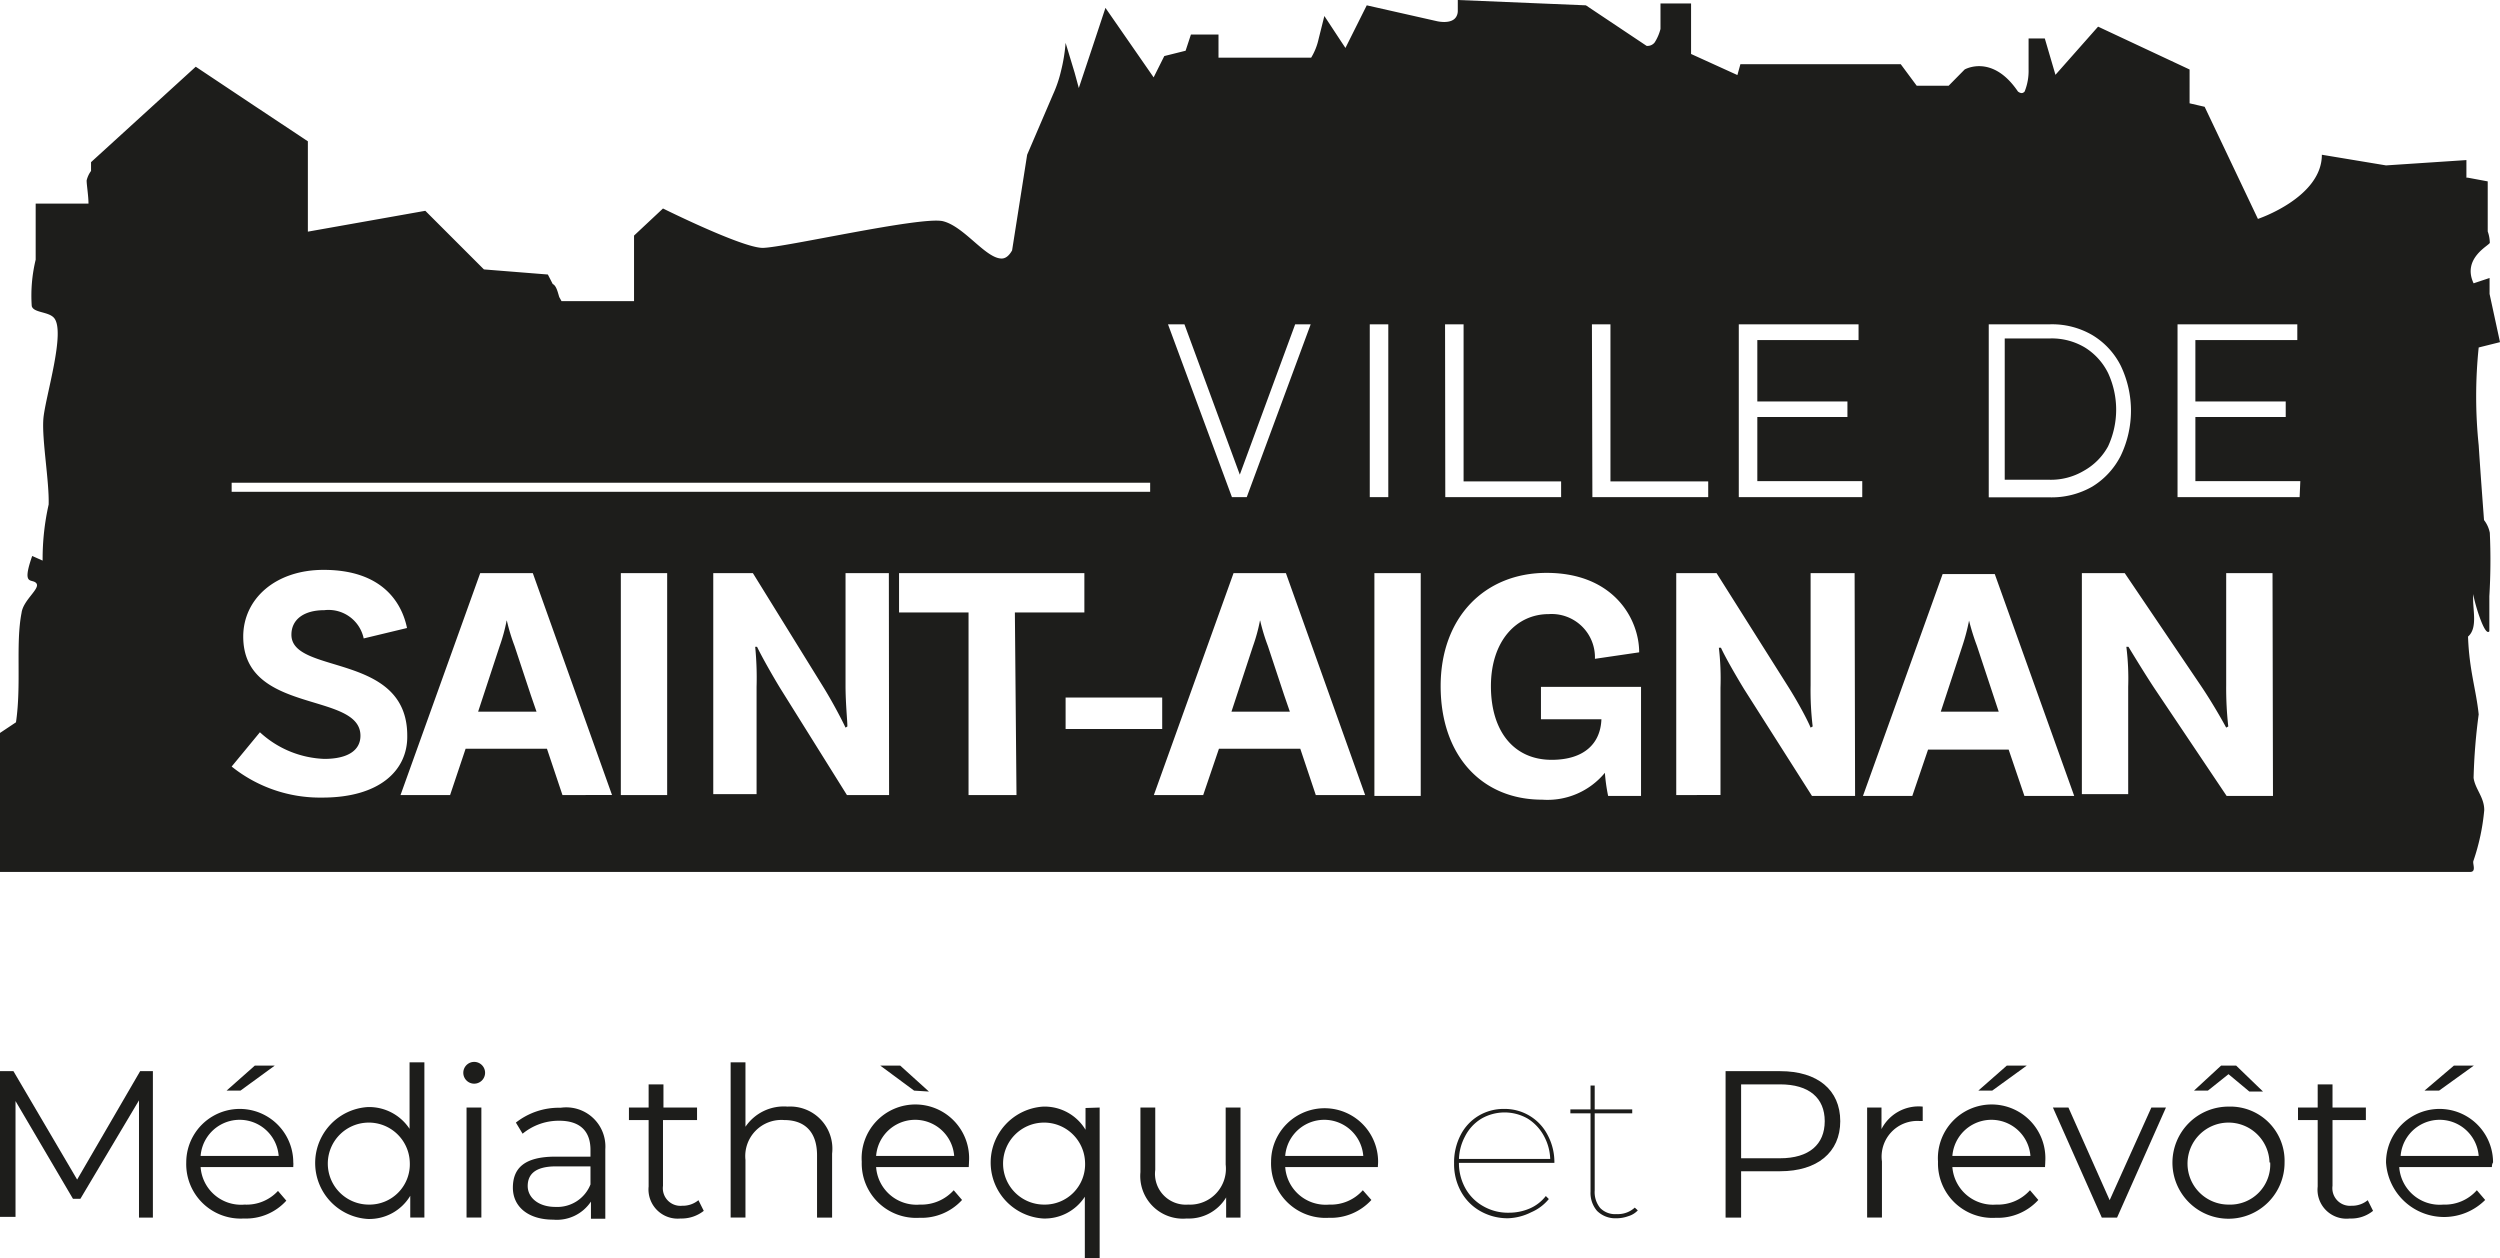 <?xml version="1.0" encoding="UTF-8"?>
<svg xmlns="http://www.w3.org/2000/svg" viewBox="0 0 107.92 54.31">
  <defs>
    <style>.cls-1{fill:#1d1d1b;}</style>
  </defs>
  <g id="Calque_2" data-name="Calque 2">
    <g id="Calque_1-2" data-name="Calque 1">
      <path class="cls-1" d="M91,16.1A2.71,2.71,0,0,0,90,15a2.79,2.79,0,0,0-1.5-.39H86.54v6.1h1.92a2.79,2.79,0,0,0,1.5-.39,2.67,2.67,0,0,0,1-1.08,3.76,3.76,0,0,0,0-3.17Zm0,0A2.71,2.71,0,0,0,90,15a2.79,2.79,0,0,0-1.5-.39H86.54v6.1h1.92a2.79,2.79,0,0,0,1.5-.39,2.67,2.67,0,0,0,1-1.08,3.76,3.76,0,0,0,0-3.17Zm0,0A2.71,2.71,0,0,0,90,15a2.79,2.79,0,0,0-1.5-.39H86.54v6.1h1.92a2.79,2.79,0,0,0,1.5-.39,2.67,2.67,0,0,0,1-1.08,3.76,3.76,0,0,0,0-3.17Zm0,0A2.71,2.71,0,0,0,90,15a2.79,2.79,0,0,0-1.5-.39H86.54v6.1h1.92a2.79,2.79,0,0,0,1.5-.39,2.67,2.67,0,0,0,1-1.08,3.76,3.76,0,0,0,0-3.17ZM85.3,27.88A10.13,10.13,0,0,1,85,26.79H85a8.83,8.83,0,0,1-.29,1.1l-.93,2.83h2.5ZM91,16.1A2.71,2.71,0,0,0,90,15a2.79,2.79,0,0,0-1.5-.39H86.54v6.1h1.92a2.79,2.79,0,0,0,1.5-.39,2.67,2.67,0,0,0,1-1.08,3.76,3.76,0,0,0,0-3.17ZM85.3,27.88A10.13,10.13,0,0,1,85,26.79H85a8.83,8.83,0,0,1-.29,1.1l-.93,2.83h2.5ZM91,16.1A2.71,2.71,0,0,0,90,15a2.79,2.79,0,0,0-1.5-.39H86.54v6.1h1.92a2.79,2.79,0,0,0,1.5-.39,2.67,2.67,0,0,0,1-1.08,3.76,3.76,0,0,0,0-3.17ZM85.3,27.88A10.13,10.13,0,0,1,85,26.79H85a8.83,8.83,0,0,1-.29,1.1l-.93,2.83h2.5ZM91,16.1A2.71,2.71,0,0,0,90,15a2.79,2.79,0,0,0-1.5-.39H86.54v6.1h1.92a2.79,2.79,0,0,0,1.5-.39,2.67,2.67,0,0,0,1-1.08,3.76,3.76,0,0,0,0-3.17ZM85.3,27.88A10.13,10.13,0,0,1,85,26.79H85a8.83,8.83,0,0,1-.29,1.1l-.93,2.83h2.5ZM91,16.1A2.71,2.71,0,0,0,90,15a2.79,2.79,0,0,0-1.5-.39H86.54v6.1h1.92a2.79,2.79,0,0,0,1.5-.39,2.67,2.67,0,0,0,1-1.08,3.76,3.76,0,0,0,0-3.17ZM54.7,27.88a8.22,8.22,0,0,1-.3-1.09h0a7.38,7.38,0,0,1-.3,1.1l-.93,2.83h2.51Zm30.6,0A10.13,10.13,0,0,1,85,26.79H85a8.83,8.83,0,0,1-.29,1.1l-.93,2.83h2.5ZM91,16.1A2.71,2.71,0,0,0,90,15a2.79,2.79,0,0,0-1.5-.39H86.54v6.1h1.92a2.79,2.79,0,0,0,1.5-.39,2.67,2.67,0,0,0,1-1.08,3.76,3.76,0,0,0,0-3.17ZM85.3,27.88A10.13,10.13,0,0,1,85,26.79H85a8.83,8.83,0,0,1-.29,1.1l-.93,2.83h2.5ZM91,16.1A2.71,2.71,0,0,0,90,15a2.79,2.79,0,0,0-1.5-.39H86.54v6.1h1.92a2.79,2.79,0,0,0,1.5-.39,2.67,2.67,0,0,0,1-1.08,3.76,3.76,0,0,0,0-3.17ZM54.7,27.88a8.22,8.22,0,0,1-.3-1.09h0a7.38,7.38,0,0,1-.3,1.1l-.93,2.83h2.51Zm0,0a8.22,8.22,0,0,1-.3-1.09h0a7.38,7.38,0,0,1-.3,1.1l-.93,2.83h2.51Zm30.6,0A10.13,10.13,0,0,1,85,26.79H85a8.83,8.83,0,0,1-.29,1.1l-.93,2.83h2.5ZM91,16.1A2.71,2.71,0,0,0,90,15a2.79,2.79,0,0,0-1.5-.39H86.54v6.1h1.92a2.79,2.79,0,0,0,1.5-.39,2.67,2.67,0,0,0,1-1.08,3.76,3.76,0,0,0,0-3.17ZM85.3,27.88A10.13,10.13,0,0,1,85,26.79H85a8.83,8.83,0,0,1-.29,1.1l-.93,2.83h2.5ZM91,16.1A2.71,2.71,0,0,0,90,15a2.79,2.79,0,0,0-1.5-.39H86.54v6.1h1.92a2.79,2.79,0,0,0,1.5-.39,2.67,2.67,0,0,0,1-1.08,3.76,3.76,0,0,0,0-3.17ZM54.7,27.88a8.22,8.22,0,0,1-.3-1.09h0a7.38,7.38,0,0,1-.3,1.1l-.93,2.83h2.51Zm-32.52,0a8.22,8.22,0,0,1-.3-1.09h0a7.38,7.38,0,0,1-.3,1.1l-.93,2.83h2.51Zm32.52,0a8.22,8.22,0,0,1-.3-1.09h0a7.38,7.38,0,0,1-.3,1.1l-.93,2.83h2.51Zm30.6,0A10.13,10.13,0,0,1,85,26.79H85a8.83,8.83,0,0,1-.29,1.1l-.93,2.83h2.5ZM91,16.1A2.71,2.71,0,0,0,90,15a2.79,2.79,0,0,0-1.5-.39H86.54v6.1h1.92a2.79,2.79,0,0,0,1.5-.39,2.67,2.67,0,0,0,1-1.08,3.76,3.76,0,0,0,0-3.17ZM85.3,27.88A10.13,10.13,0,0,1,85,26.79H85a8.83,8.83,0,0,1-.29,1.1l-.93,2.83h2.5ZM91,16.1A2.71,2.71,0,0,0,90,15a2.79,2.79,0,0,0-1.5-.39H86.54v6.1h1.92a2.79,2.79,0,0,0,1.5-.39,2.67,2.67,0,0,0,1-1.08,3.76,3.76,0,0,0,0-3.17ZM54.7,27.88a8.22,8.22,0,0,1-.3-1.09h0a7.38,7.38,0,0,1-.3,1.1l-.93,2.83h2.51Zm-32.52,0a8.22,8.22,0,0,1-.3-1.09h0a7.38,7.38,0,0,1-.3,1.1l-.93,2.83h2.51ZM107.48,23a1.3,1.3,0,0,0-.25-.55c-.08-1.08-.16-2.14-.23-3.23A20.55,20.55,0,0,1,107,15l.92-.23-.45-2.08c0-.07,0-.15,0-.23s0-.31,0-.46l-.69.23c-.51-1.09.69-1.64.7-1.75a1.55,1.55,0,0,0-.09-.49V7.83l-.86-.16h-.06V6.91L103,7.14l-2.77-.46c0,1.85-2.76,2.77-2.76,2.77l-2.3-4.84-.65-.15h0V3L90.57,1.15,88.73,3.23l-.46-1.57h-.7V3a2.38,2.38,0,0,1-.17.95h0c-.07.08-.16.1-.29,0C86,2.31,84.81,3,84.81,3l-.69.7H82.74l-.69-.93H75.13L75,3.24l-2-.91V.15H71.68v1.1a2,2,0,0,1-.25.58.39.39,0,0,1-.35.15L68.46.23,62.93,0V.46a.49.49,0,0,1-.06.25h0c-.2.37-.86.2-.86.2L59,.23l-.66,1.32-.26.52-.2-.3L57.17.69l-.25,1v0a2.62,2.62,0,0,1-.32.8l-4,0v-1H51.41l-.23.7-.92.23-.46.92-2.08-3-.59,1.78-.56,1.68-.18-.66L46,1.85a7.21,7.21,0,0,1-.2,1.22,5.33,5.33,0,0,1-.34,1h0L44.34,6.68h0l-.65,4.13h0c-.13.23-.28.35-.45.35-.69,0-1.61-1.38-2.53-1.61s-6.91,1.15-7.79,1.15S28.62,9,28.62,9l-1.25,1.17V13H24.24l-.1-.18h0c-.07-.24-.13-.49-.28-.56l-.21-.41-2.76-.22L18.36,9.1,13.29,10V6.1L10.94,4.54l-.69-.46-1.8-1.2L3.93,7v.38a1.13,1.13,0,0,0-.19.41c0,.2.08.66.08,1H1.54v2.42a6.6,6.6,0,0,0-.17,2c.07.29.69.24.94.49.57.55-.38,3.5-.44,4.41s.26,2.68.23,3.67a10.69,10.69,0,0,0-.26,2.42L1.39,24c-.47,1.34,0,.95.18,1.18S1,25.9.93,26.46c-.26,1.33,0,3.08-.24,4.72L0,31.64v6H106.63c.28,0,.1-.35.14-.47a9.32,9.32,0,0,0,.47-2.2c0-.56-.39-.9-.46-1.39a24.9,24.9,0,0,1,.22-2.74c-.11-1.07-.41-1.91-.46-3.36.46-.4.16-1.27.23-1.84,0,.21.48,1.89.69,1.61,0-.22,0-.48,0-.69s0-.56,0-.82A26,26,0,0,0,107.48,23ZM51.13,14l2.39,6.49L55.91,14h.67l-2.76,7.46h-.64L50.42,14ZM10,20.84H49.65v.39H10Zm3.91,13.59A6.09,6.09,0,0,1,10,33.09l1.22-1.48A4.33,4.33,0,0,0,14,32.76c1,0,1.56-.36,1.56-1,0-1.92-5.06-.9-5.06-4.28,0-1.62,1.38-2.88,3.47-2.88,2.59,0,3.39,1.48,3.6,2.51l-1.87.45A1.55,1.55,0,0,0,14,26.34c-.88,0-1.42.4-1.42,1.06,0,1.74,5,.75,5,4.35C17.61,33.25,16.39,34.43,13.92,34.43Zm10.37-.11-.67-2H20.1l-.67,2H17.29l3.44-9.58H23l3.42,9.58Zm4.52,0h-2V24.74h2Zm9.58,0H36.56l-2.88-4.61c-.36-.59-.82-1.41-1-1.79l-.08,0a13.67,13.67,0,0,1,.06,1.73l0,4.63H30.79V24.74H32.5l3,4.85c.46.74.86,1.52,1,1.82l.08-.05c0-.26-.08-1-.08-1.78V24.74h1.87Zm5.5,0H41.81V26.44h-3v-1.7h8v1.7h-3ZM46,30.11h4.17v1.36H46Zm10.8,4.21-.67-2H52.62l-.68,2H49.81l3.44-9.58h2.26l3.42,9.58ZM59.13,14h.8v7.46h-.8Zm2.2,20.36h-2V24.74h2ZM85.85,14H88.5a3.44,3.44,0,0,1,1.83.47,3.24,3.24,0,0,1,1.22,1.32,4.5,4.5,0,0,1,0,3.88A3.31,3.31,0,0,1,90.33,21a3.53,3.53,0,0,1-1.83.47H85.85ZM68.72,14h.8v6.78h4.22v.68h-5Zm-6.34,0h.8v6.78h4.21v.68h-5Zm8.46,20.36H69.42a7.6,7.6,0,0,1-.14-1,3.21,3.21,0,0,1-2.71,1.16c-2.62,0-4.38-1.92-4.38-4.9s1.91-4.89,4.57-4.89c2.91,0,4,2,4,3.43l-1.91.28a1.87,1.87,0,0,0-2-1.93c-1.38,0-2.49,1.15-2.49,3.11s1,3.18,2.62,3.18c1.39,0,2.11-.69,2.15-1.75H66.52V29.65h4.32Zm9.24,0H78.22l-2.93-4.61c-.36-.59-.83-1.41-1-1.79l-.09,0a11.49,11.49,0,0,1,.07,1.73l0,4.63H72.36V24.74H74.1l3.06,4.85c.47.74.88,1.52,1,1.82l.09-.05a13,13,0,0,1-.09-1.78V24.74h1.9Zm.31-12.9H75.06V14h5.17v.68H75.86v2.65h3.89V18H75.86v2.77h4.53Zm7,12.9-.68-2H83.23l-.68,2H80.42l3.44-9.58h2.25l3.43,9.58Zm10.73,0h-2L93,29.71c-.39-.59-.89-1.41-1.12-1.79l-.09,0a11.08,11.08,0,0,1,.08,1.73v4.63h-2V24.74h1.85L95,29.59c.5.74.94,1.52,1.1,1.82l.09-.05a15,15,0,0,1-.09-1.78V24.74h2Zm1.15-12.9H94V14h5.17v.68H94.77v2.65h3.9V18h-3.9v2.77H99.3ZM91,19.27a3.76,3.76,0,0,0,0-3.17A2.71,2.71,0,0,0,90,15a2.79,2.79,0,0,0-1.5-.39H86.54v6.1h1.92a2.79,2.79,0,0,0,1.5-.39A2.67,2.67,0,0,0,91,19.27ZM85,26.79H85a8.83,8.83,0,0,1-.29,1.1l-.93,2.83h2.5l-.94-2.84A10.13,10.13,0,0,1,85,26.79Zm-30.61,0h0a7.38,7.38,0,0,1-.3,1.1l-.93,2.83h2.51l-.94-2.84A8.22,8.22,0,0,1,54.4,26.79Zm-32.52,0h0a7.38,7.38,0,0,1-.3,1.1l-.93,2.83h2.51l-.94-2.84A8.22,8.22,0,0,1,21.88,26.79ZM54.7,27.88a8.22,8.22,0,0,1-.3-1.09h0a7.38,7.38,0,0,1-.3,1.1l-.93,2.83h2.51ZM91,16.1A2.71,2.71,0,0,0,90,15a2.79,2.79,0,0,0-1.5-.39H86.54v6.1h1.92a2.79,2.79,0,0,0,1.5-.39,2.67,2.67,0,0,0,1-1.08,3.76,3.76,0,0,0,0-3.17ZM85.3,27.88A10.13,10.13,0,0,1,85,26.79H85a8.83,8.83,0,0,1-.29,1.1l-.93,2.83h2.5ZM91,16.1A2.71,2.71,0,0,0,90,15a2.79,2.79,0,0,0-1.5-.39H86.54v6.1h1.92a2.79,2.79,0,0,0,1.5-.39,2.67,2.67,0,0,0,1-1.08,3.76,3.76,0,0,0,0-3.17ZM85.3,27.88A10.13,10.13,0,0,1,85,26.79H85a8.83,8.83,0,0,1-.29,1.1l-.93,2.83h2.5Zm-30.6,0a8.22,8.22,0,0,1-.3-1.09h0a7.38,7.38,0,0,1-.3,1.1l-.93,2.83h2.51Zm0,0a8.22,8.22,0,0,1-.3-1.09h0a7.38,7.38,0,0,1-.3,1.1l-.93,2.83h2.51ZM91,16.1A2.71,2.71,0,0,0,90,15a2.79,2.79,0,0,0-1.5-.39H86.54v6.1h1.92a2.79,2.79,0,0,0,1.5-.39,2.67,2.67,0,0,0,1-1.08,3.76,3.76,0,0,0,0-3.17ZM85.3,27.88A10.13,10.13,0,0,1,85,26.79H85a8.83,8.83,0,0,1-.29,1.1l-.93,2.83h2.5ZM91,16.1A2.71,2.71,0,0,0,90,15a2.79,2.79,0,0,0-1.5-.39H86.54v6.1h1.92a2.79,2.79,0,0,0,1.5-.39,2.67,2.67,0,0,0,1-1.08,3.76,3.76,0,0,0,0-3.17ZM85.3,27.88A10.13,10.13,0,0,1,85,26.79H85a8.83,8.83,0,0,1-.29,1.1l-.93,2.83h2.5Zm-30.6,0a8.22,8.22,0,0,1-.3-1.09h0a7.38,7.38,0,0,1-.3,1.1l-.93,2.83h2.51Zm0,0a8.22,8.22,0,0,1-.3-1.09h0a7.38,7.38,0,0,1-.3,1.1l-.93,2.83h2.51ZM91,16.1A2.71,2.71,0,0,0,90,15a2.79,2.79,0,0,0-1.5-.39H86.54v6.1h1.92a2.79,2.79,0,0,0,1.5-.39,2.67,2.67,0,0,0,1-1.08,3.76,3.76,0,0,0,0-3.17ZM85.3,27.88A10.13,10.13,0,0,1,85,26.79H85a8.83,8.83,0,0,1-.29,1.1l-.93,2.83h2.5ZM91,16.1A2.71,2.71,0,0,0,90,15a2.79,2.79,0,0,0-1.5-.39H86.54v6.1h1.92a2.79,2.79,0,0,0,1.5-.39,2.67,2.67,0,0,0,1-1.08,3.76,3.76,0,0,0,0-3.17ZM85.3,27.88A10.13,10.13,0,0,1,85,26.79H85a8.83,8.83,0,0,1-.29,1.1l-.93,2.83h2.5Zm-30.6,0a8.22,8.22,0,0,1-.3-1.09h0a7.38,7.38,0,0,1-.3,1.1l-.93,2.83h2.51ZM91,16.1A2.71,2.71,0,0,0,90,15a2.79,2.79,0,0,0-1.5-.39H86.54v6.1h1.92a2.79,2.79,0,0,0,1.5-.39,2.67,2.67,0,0,0,1-1.08,3.76,3.76,0,0,0,0-3.17ZM85.3,27.88A10.13,10.13,0,0,1,85,26.79H85a8.83,8.83,0,0,1-.29,1.1l-.93,2.83h2.5ZM91,16.1A2.71,2.71,0,0,0,90,15a2.79,2.79,0,0,0-1.5-.39H86.54v6.1h1.92a2.79,2.79,0,0,0,1.5-.39,2.67,2.67,0,0,0,1-1.08,3.76,3.76,0,0,0,0-3.17ZM85.3,27.88A10.13,10.13,0,0,1,85,26.79H85a8.83,8.83,0,0,1-.29,1.1l-.93,2.83h2.5ZM91,16.1A2.71,2.71,0,0,0,90,15a2.79,2.79,0,0,0-1.5-.39H86.54v6.1h1.92a2.79,2.79,0,0,0,1.5-.39,2.67,2.67,0,0,0,1-1.08,3.76,3.76,0,0,0,0-3.17ZM85.3,27.88A10.13,10.13,0,0,1,85,26.79H85a8.83,8.83,0,0,1-.29,1.1l-.93,2.83h2.5ZM91,16.1A2.71,2.71,0,0,0,90,15a2.79,2.79,0,0,0-1.5-.39H86.54v6.1h1.92a2.79,2.79,0,0,0,1.5-.39,2.67,2.67,0,0,0,1-1.08,3.76,3.76,0,0,0,0-3.17ZM85.3,27.88A10.13,10.13,0,0,1,85,26.79H85a8.83,8.83,0,0,1-.29,1.1l-.93,2.83h2.5ZM91,16.1A2.71,2.71,0,0,0,90,15a2.79,2.79,0,0,0-1.5-.39H86.54v6.1h1.92a2.79,2.79,0,0,0,1.5-.39,2.67,2.67,0,0,0,1-1.08,3.76,3.76,0,0,0,0-3.17Zm0,0A2.71,2.71,0,0,0,90,15a2.79,2.79,0,0,0-1.5-.39H86.54v6.1h1.92a2.79,2.79,0,0,0,1.5-.39,2.67,2.67,0,0,0,1-1.08,3.76,3.76,0,0,0,0-3.17Z"></path>
      <path class="cls-1" d="M6.6,46.24v6.32H6V47.5L3.47,51.75H3.15L.67,47.53v5H0V46.24H.58l2.75,4.68,2.72-4.68Z"></path>
      <path class="cls-1" d="M12.66,50.38h-4A1.75,1.75,0,0,0,10.56,52,1.84,1.84,0,0,0,12,51.41l.36.42a2.34,2.34,0,0,1-1.83.77,2.35,2.35,0,0,1-2.49-2.42,2.31,2.31,0,1,1,4.62,0C12.67,50.24,12.66,50.31,12.66,50.38Zm-4-.48h3.37a1.69,1.69,0,0,0-3.37,0Zm1.72-2.82H9.78L11,46h.86Z"></path>
      <path class="cls-1" d="M18.32,45.86v6.7h-.61v-.94a2.06,2.06,0,0,1-1.84,1,2.42,2.42,0,0,1,0-4.83,2.09,2.09,0,0,1,1.81.94V45.86Zm-.63,4.32A1.77,1.77,0,1,0,15.93,52,1.74,1.74,0,0,0,17.69,50.18Z"></path>
      <path class="cls-1" d="M20,46.31a.47.47,0,0,1,.94,0,.47.47,0,0,1-.94,0Zm.14,1.5h.64v4.75h-.64Z"></path>
      <path class="cls-1" d="M26.13,49.61v3h-.62v-.74a1.77,1.77,0,0,1-1.63.78c-1.08,0-1.74-.56-1.74-1.38s.47-1.34,1.84-1.34h1.51v-.29c0-.82-.46-1.26-1.35-1.26a2.45,2.45,0,0,0-1.58.56l-.29-.48a3,3,0,0,1,1.93-.64A1.69,1.69,0,0,1,26.13,49.61Zm-.64,1.52v-.78H24c-.93,0-1.22.37-1.22.85s.44.9,1.2.9A1.54,1.54,0,0,0,25.49,51.13Z"></path>
      <path class="cls-1" d="M30.38,52.27a1.54,1.54,0,0,1-1,.33A1.26,1.26,0,0,1,28,51.22V48.35h-.85v-.54H28v-1h.64v1h1.45v.54H28.62v2.84a.76.76,0,0,0,.83.86,1.06,1.06,0,0,0,.7-.24Z"></path>
      <path class="cls-1" d="M35.92,49.8v2.76h-.65V49.87c0-1-.52-1.52-1.42-1.52a1.56,1.56,0,0,0-1.67,1.72v2.49h-.64v-6.7h.64v2.78A2,2,0,0,1,34,47.77,1.82,1.82,0,0,1,35.92,49.8Z"></path>
      <path class="cls-1" d="M41.82,50.38h-4A1.75,1.75,0,0,0,39.71,52a1.88,1.88,0,0,0,1.46-.62l.36.42a2.37,2.37,0,0,1-1.84.77,2.35,2.35,0,0,1-2.49-2.42,2.32,2.32,0,1,1,4.63,0C41.83,50.24,41.82,50.31,41.82,50.38Zm-4-.48h3.37a1.69,1.69,0,0,0-3.37,0Zm1.64-2.82L38,46h.86l1.24,1.12Z"></path>
      <path class="cls-1" d="M47.47,47.81v6.5h-.64V51.66a2.06,2.06,0,0,1-1.8.94,2.42,2.42,0,0,1,0-4.83,2.06,2.06,0,0,1,1.83,1v-.94Zm-.63,2.37A1.77,1.77,0,1,0,45.08,52,1.74,1.74,0,0,0,46.84,50.18Z"></path>
      <path class="cls-1" d="M53.55,47.81v4.75h-.62v-.87a1.88,1.88,0,0,1-1.7.91,1.84,1.84,0,0,1-2-2V47.81h.64V50.5A1.33,1.33,0,0,0,51.29,52a1.55,1.55,0,0,0,1.62-1.73V47.81Z"></path>
      <path class="cls-1" d="M59.48,50.38h-4A1.75,1.75,0,0,0,57.38,52a1.84,1.84,0,0,0,1.45-.62l.37.42a2.37,2.37,0,0,1-1.84.77,2.35,2.35,0,0,1-2.49-2.42,2.31,2.31,0,1,1,4.62,0C59.49,50.24,59.48,50.31,59.48,50.38Zm-4-.48h3.37a1.69,1.69,0,0,0-3.37,0Z"></path>
      <path class="cls-1" d="M65.1,52.59a2.38,2.38,0,0,1-1.2-.31,2.16,2.16,0,0,1-.83-.84,2.45,2.45,0,0,1-.3-1.22A2.57,2.57,0,0,1,63.05,49a2.06,2.06,0,0,1,.77-.83,2.1,2.1,0,0,1,1.11-.3A2.08,2.08,0,0,1,66.81,49a2.48,2.48,0,0,1,.29,1.2v0H62.87v-.17H67l-.08.13a2.21,2.21,0,0,0-.26-1.1,2,2,0,0,0-.71-.77,2,2,0,0,0-2,0,1.89,1.89,0,0,0-.71.77,2.21,2.21,0,0,0-.26,1.1v0a2.24,2.24,0,0,0,.28,1.14,2,2,0,0,0,.77.77,2.13,2.13,0,0,0,1.11.28,2.25,2.25,0,0,0,.89-.18,1.77,1.77,0,0,0,.7-.54l.13.13a2,2,0,0,1-.76.57A2.39,2.39,0,0,1,65.1,52.59Z"></path>
      <path class="cls-1" d="M67.79,48.06v-.17h2.67v.17Zm2,4.53a1.12,1.12,0,0,1-.85-.32,1.19,1.19,0,0,1-.28-.83V46.86h.18v4.53a1.08,1.08,0,0,0,.24.76.9.9,0,0,0,.71.26,1.08,1.08,0,0,0,.78-.28l.13.12a.91.91,0,0,1-.41.25A1.51,1.51,0,0,1,69.83,52.59Z"></path>
      <path class="cls-1" d="M79.44,48.4c0,1.35-1,2.16-2.59,2.16H75.16v2h-.67V46.24h2.36C78.46,46.24,79.44,47.05,79.44,48.4Zm-.67,0c0-1-.67-1.59-1.93-1.59H75.16V50h1.68C78.1,50,78.77,49.4,78.77,48.4Z"></path>
      <path class="cls-1" d="M83,47.77v.62h-.16a1.54,1.54,0,0,0-1.6,1.75v2.42h-.64V47.81h.62v.93A1.8,1.8,0,0,1,83,47.77Z"></path>
      <path class="cls-1" d="M88.28,50.38h-4A1.76,1.76,0,0,0,86.17,52a1.86,1.86,0,0,0,1.46-.62l.36.42a2.37,2.37,0,0,1-1.84.77,2.35,2.35,0,0,1-2.49-2.42,2.32,2.32,0,1,1,4.63,0C88.29,50.24,88.28,50.31,88.28,50.38Zm-4-.48h3.37a1.69,1.69,0,0,0-3.37,0ZM86,47.08H85.4L86.63,46h.86Z"></path>
      <path class="cls-1" d="M93.5,47.81l-2.11,4.75h-.66l-2.11-4.75h.67l1.78,4,1.8-4Z"></path>
      <path class="cls-1" d="M98.62,50.18a2.42,2.42,0,1,1-2.41-2.41A2.34,2.34,0,0,1,98.62,50.18Zm-.65,0A1.77,1.77,0,1,0,96.21,52,1.73,1.73,0,0,0,98,50.18Zm-2.66-3.1h-.6L95.88,46h.65l1.16,1.12H97.1l-.9-.75Z"></path>
      <path class="cls-1" d="M102.44,52.27a1.49,1.49,0,0,1-1,.33,1.25,1.25,0,0,1-1.39-1.38V48.35H99.2v-.54h.85v-1h.64v1h1.44v.54h-1.44v2.84a.76.76,0,0,0,.82.86,1.06,1.06,0,0,0,.7-.24Z"></path>
      <path class="cls-1" d="M107.57,50.38h-4A1.75,1.75,0,0,0,105.47,52a1.84,1.84,0,0,0,1.45-.62l.36.42A2.51,2.51,0,0,1,103,50.18a2.31,2.31,0,1,1,4.62,0C107.58,50.24,107.57,50.31,107.57,50.38Zm-4-.48H107a1.69,1.69,0,0,0-3.37,0Zm1.72-2.82h-.63L105.93,46h.86Z"></path>
    </g>
  </g>
</svg>
